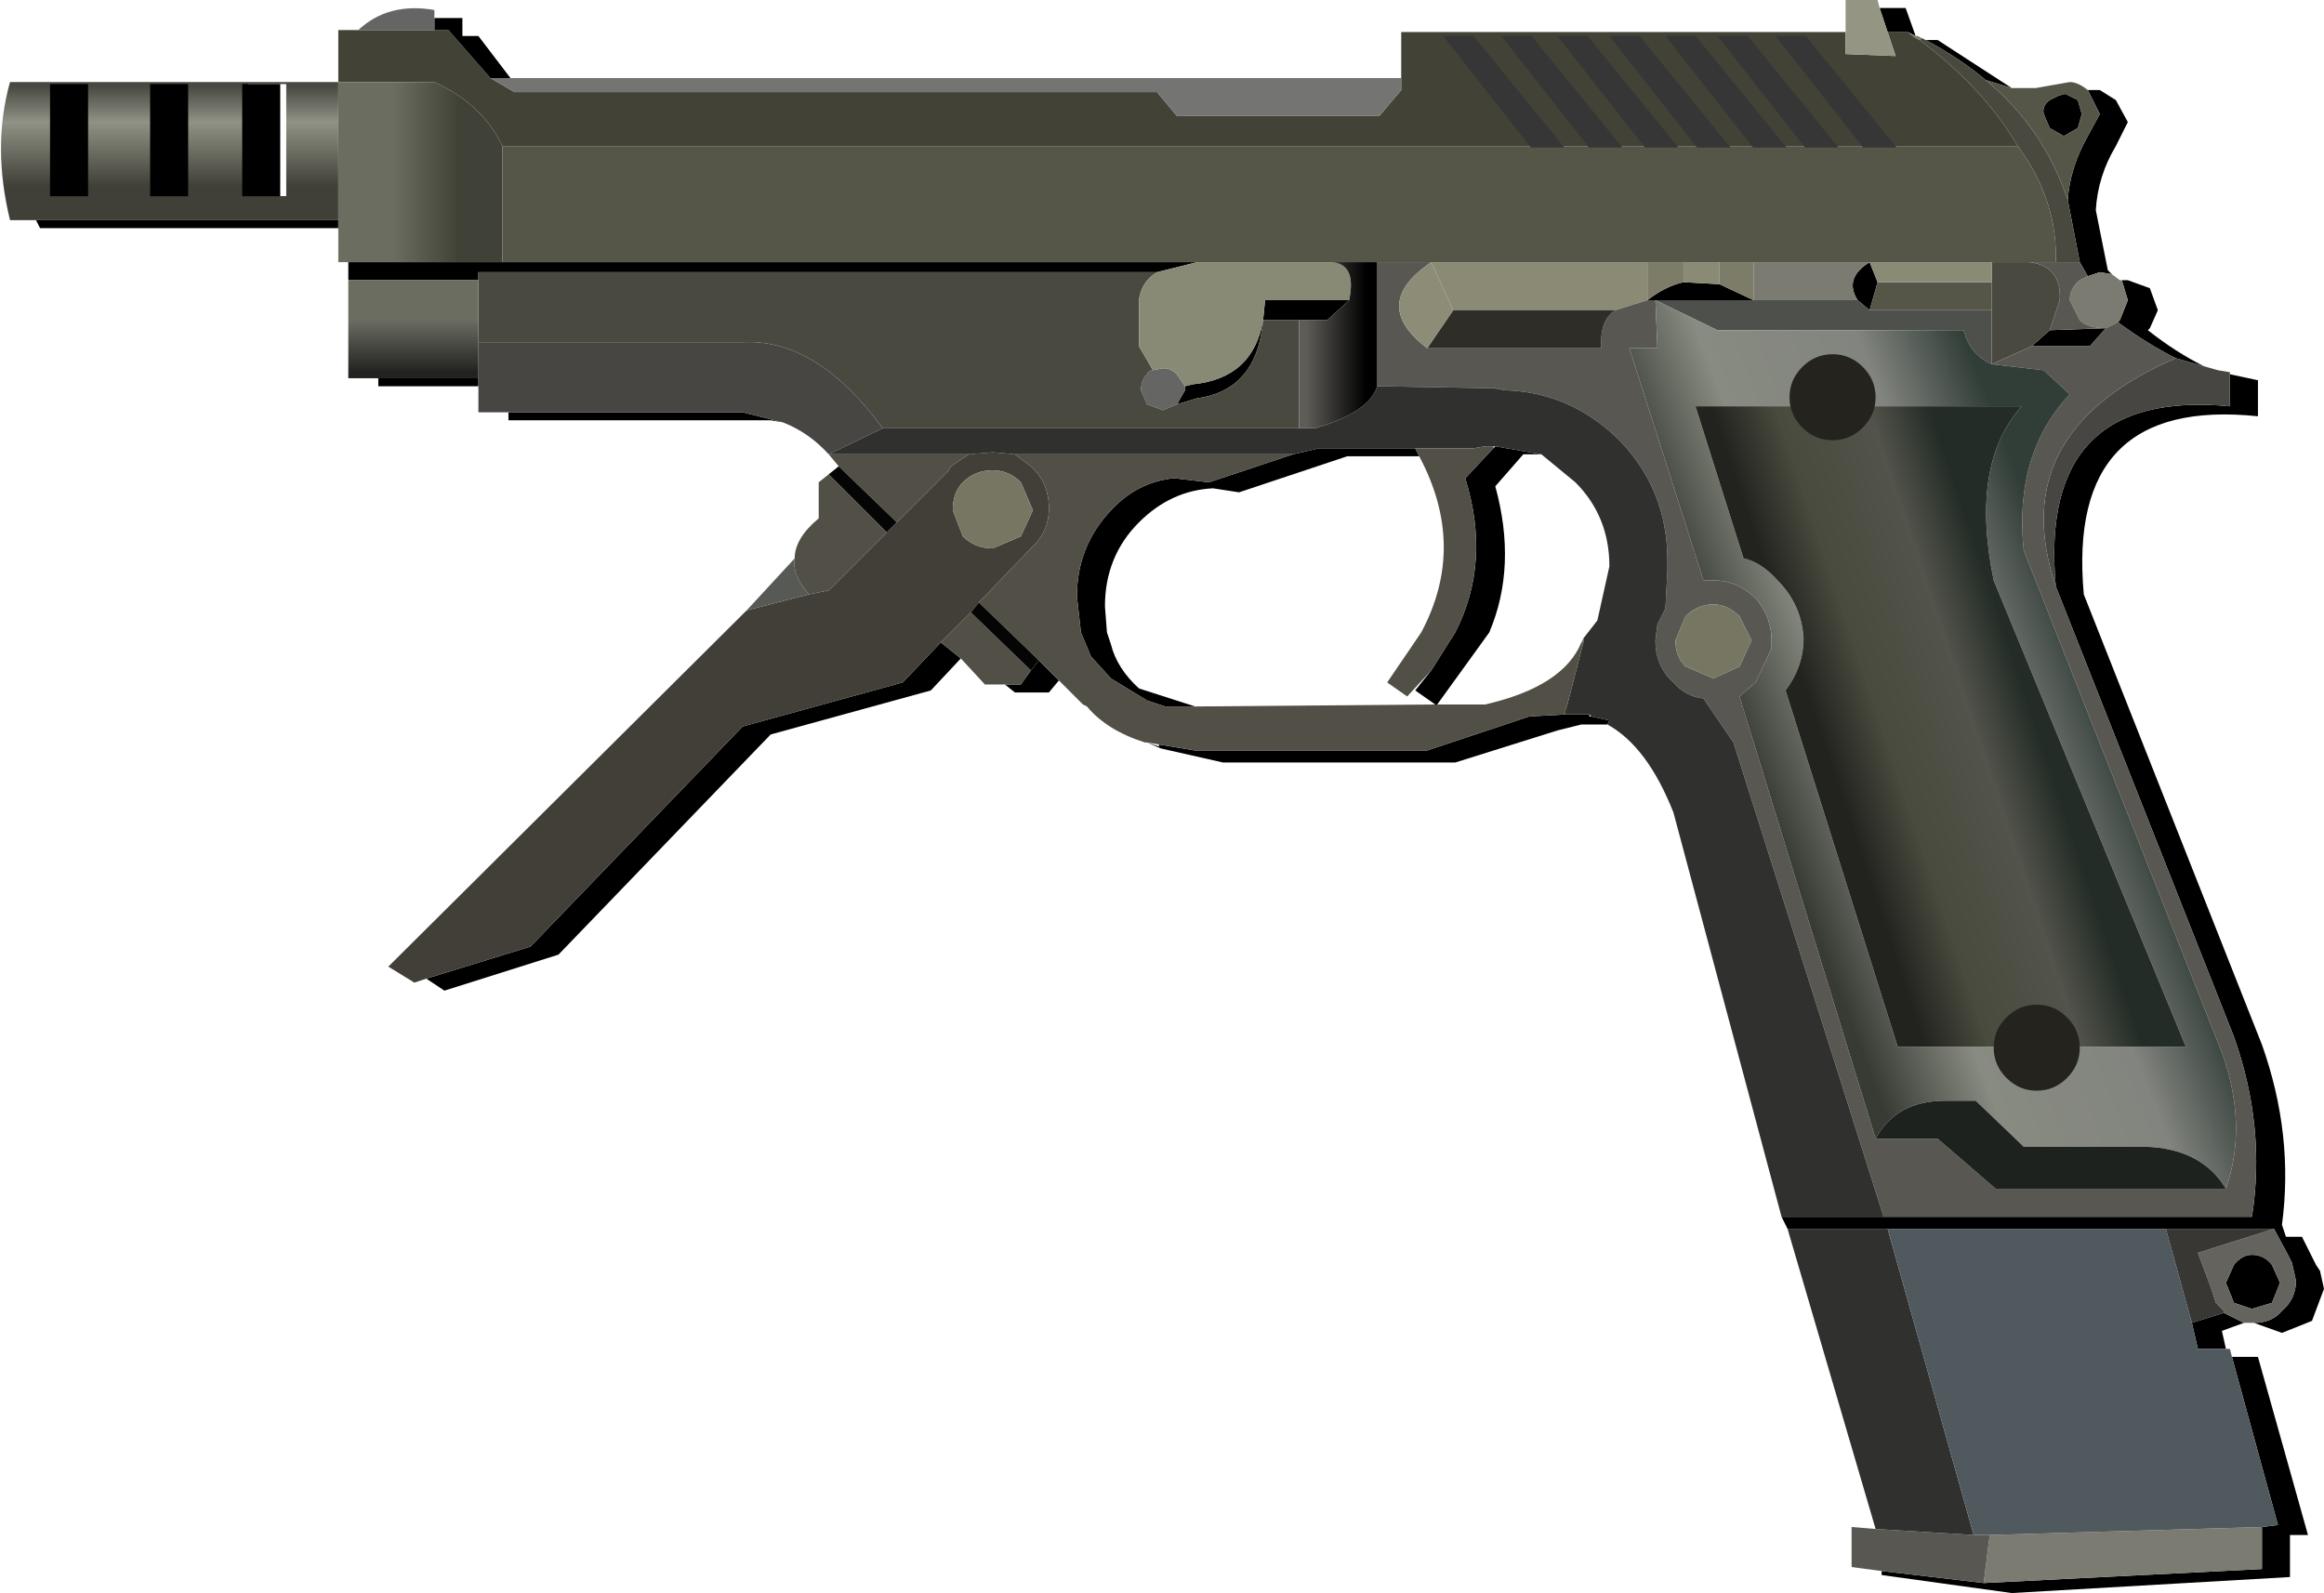 <?xml version="1.0" encoding="UTF-8" standalone="no"?>
<svg xmlns:xlink="http://www.w3.org/1999/xlink" height="39.8px" width="58.05px" xmlns="http://www.w3.org/2000/svg">
  <g transform="matrix(1.0, 0.0, 0.0, 1.0, 11.05, -16.0)">
    <use height="39.8" transform="matrix(1.0, 0.0, 0.0, 1.0, -11.05, 16.0)" width="58.05" xlink:href="#shape0"/>
    <use height="5.4" transform="matrix(0.398, 0.0, 0.0, 0.398, 33.65, 24.85)" width="5.4" xlink:href="#shape1"/>
    <use height="5.4" transform="matrix(0.398, 0.0, 0.0, 0.398, 38.75, 41.1)" width="5.4" xlink:href="#shape1"/>
    <use height="7.0" transform="matrix(0.398, 0.0, 0.0, 0.398, 25.0, 16.9)" width="7.6" xlink:href="#shape2"/>
    <use height="7.0" transform="matrix(0.398, 0.0, 0.0, 0.398, 26.45, 16.9)" width="7.6" xlink:href="#shape2"/>
    <use height="7.0" transform="matrix(0.398, 0.0, 0.0, 0.398, 27.85, 16.9)" width="7.6" xlink:href="#shape2"/>
    <use height="7.0" transform="matrix(0.398, 0.0, 0.0, 0.398, 29.15, 16.9)" width="7.6" xlink:href="#shape2"/>
    <use height="7.0" transform="matrix(0.398, 0.0, 0.0, 0.398, 30.55, 16.9)" width="7.6" xlink:href="#shape2"/>
    <use height="7.0" transform="matrix(0.398, 0.0, 0.0, 0.398, 31.85, 16.9)" width="7.6" xlink:href="#shape2"/>
    <use height="7.0" transform="matrix(0.398, 0.0, 0.0, 0.398, 33.3, 16.9)" width="7.6" xlink:href="#shape2"/>
    <use height="2.95" transform="matrix(0.95, 0.0, 0.0, 0.95, -5.0, 18.1)" width="1.0" xlink:href="#shape3"/>
    <use height="2.95" transform="matrix(0.95, 0.0, 0.0, 0.95, -7.3, 18.1)" width="1.0" xlink:href="#shape3"/>
    <use height="2.95" transform="matrix(0.95, 0.0, 0.0, 0.95, -9.8, 18.1)" width="1.0" xlink:href="#shape3"/>
  </g>
  <defs>
    <g id="shape0" transform="matrix(1.0, 0.0, 0.0, 1.0, 11.05, -16.0)">
      <path d="M47.0 55.4 L-11.0 55.4 -11.0 16.0 47.0 16.0 47.0 55.4" fill="#00ff00" fill-opacity="0.0" fill-rule="evenodd" stroke="none"/>
      <path d="M-0.2 16.75 L0.15 16.75 1.2 17.95 1.8 18.3 17.85 18.3 18.35 18.9 23.4 18.9 23.95 18.25 23.95 17.95 23.95 16.8 35.05 16.8 35.05 17.35 36.3 17.4 36.1 16.8 36.6 16.8 36.8 16.95 36.9 17.0 Q38.5 18.2 39.35 19.65 L1.5 19.65 Q1.0 18.6 -0.2 18.05 L-2.6 18.05 -2.6 16.75 -2.1 16.75 -0.2 16.75" fill="#424237" fill-rule="evenodd" stroke="none"/>
      <path d="M1.2 17.95 L0.15 16.75 -0.2 16.75 -0.2 16.45 0.5 16.45 0.5 16.9 0.9 16.9 1.7 17.95 1.2 17.95 M36.6 16.8 L36.1 16.8 35.9 16.2 36.55 16.2 36.8 16.9 36.6 16.8 M0.9 25.45 L0.9 25.65 -1.6 25.65 -1.6 25.45 0.9 25.45 M1.65 26.3 L7.5 26.3 8.5 26.55 8.2 26.5 1.65 26.5 1.65 26.3 M17.85 22.8 L0.9 22.8 0.9 23.0 -2.35 23.0 -2.35 22.55 1.5 22.55 18.85 22.55 17.85 22.8 M-2.6 21.7 L-10.05 21.7 -10.15 21.5 -2.6 21.5 -2.6 21.7 M-0.4 40.45 L2.2 39.65 7.5 34.15 11.5 33.05 12.45 32.05 12.95 32.45 12.2 33.25 8.2 34.35 2.9 39.85 0.05 40.75 -0.4 40.45 M40.5 18.35 L40.55 18.35 40.85 18.5 40.95 18.85 40.85 19.2 40.5 19.4 40.15 19.2 40.0 18.85 Q39.95 18.65 40.15 18.5 L40.35 18.4 40.5 18.35 M41.1 18.25 L41.4 18.25 41.8 18.5 42.1 19.05 41.8 19.65 Q41.35 20.4 41.3 21.25 L41.6 22.75 41.7 22.85 41.4 22.8 41.1 22.9 40.9 22.55 40.6 21.0 Q40.65 20.2 41.1 19.4 L41.4 18.85 41.1 18.25 M41.95 23.0 L42.1 23.0 42.65 23.2 42.85 23.75 42.65 24.2 42.6 24.25 Q43.3 24.8 44.0 25.15 L44.35 25.25 43.3 24.95 Q42.6 24.6 41.85 24.05 L41.9 24.0 42.1 23.5 41.95 23.0 M44.65 25.35 L45.35 25.5 45.35 26.4 Q40.55 25.9 41.0 30.85 L45.45 42.1 Q46.25 44.35 45.95 46.6 L46.05 46.9 46.45 46.9 46.8 47.6 46.9 47.75 47.0 48.2 46.7 49.0 45.95 49.3 45.25 49.05 Q45.7 49.05 45.95 48.75 46.3 48.45 46.3 48.0 L46.2 47.55 46.1 47.35 45.75 46.7 43.05 46.7 36.1 46.7 33.6 46.7 33.45 46.4 36.0 46.4 45.2 46.4 Q45.55 44.15 44.75 41.9 L40.3 30.65 Q39.85 25.7 44.65 26.15 L44.65 25.35 M45.0 49.05 L44.45 49.25 44.55 49.7 43.85 49.7 43.7 49.05 44.5 48.8 45.0 49.05 M44.7 49.9 L45.35 49.9 46.6 54.35 46.15 54.35 46.15 55.4 39.2 55.8 35.95 55.35 35.95 55.25 38.5 55.55 45.45 55.2 45.45 54.15 45.85 54.1 44.7 49.9 M29.1 34.1 L29.0 34.1 28.75 34.1 28.45 34.1 27.85 34.25 25.3 35.05 19.5 35.05 17.95 34.7 17.6 34.55 17.9 34.65 17.9 34.6 18.8 34.75 24.6 34.75 27.15 33.9 28.05 33.85 28.15 33.85 28.45 33.85 28.65 33.85 28.65 33.9 28.7 33.9 29.15 34.0 29.1 34.1 M15.4 33.0 L15.15 33.3 14.3 33.3 14.05 33.1 14.45 33.1 14.7 32.75 14.9 32.5 15.4 33.0 M39.2 18.2 L38.55 18.0 Q37.9 17.45 37.05 17.0 L37.35 17.0 39.2 18.2 M35.65 23.75 L35.35 23.5 Q35.0 22.95 35.65 22.55 L35.85 23.05 35.65 23.75 M32.75 23.5 L30.3 23.5 30.1 23.5 Q30.55 23.15 31.0 23.05 L31.9 23.1 32.75 23.5 M40.15 24.25 L41.55 24.2 41.4 24.2 41.55 24.2 41.15 24.65 39.7 24.65 40.15 24.25 M26.55 25.75 L26.25 25.7 26.3 25.7 26.55 25.75 M27.45 27.35 L27.0 27.35 26.3 28.15 Q26.85 30.15 26.15 31.8 L24.85 33.6 24.8 33.65 24.8 33.6 24.3 33.25 24.7 32.75 25.3 31.8 Q26.2 30.05 25.55 27.95 L26.25 27.2 26.3 27.15 27.45 27.35 M24.3 27.2 L24.4 27.4 22.6 27.4 19.9 28.3 19.25 28.2 Q18.2 28.25 17.4 29.05 16.55 29.9 16.55 31.15 L16.6 31.8 16.7 32.1 Q16.85 32.7 17.4 33.2 L18.8 33.65 18.05 33.65 17.6 33.5 16.7 32.95 16.2 32.4 15.95 31.8 15.85 30.9 Q15.85 29.65 16.7 28.75 17.35 28.05 18.25 27.95 L18.3 27.95 19.15 28.05 21.25 27.35 21.9 27.2 24.3 27.2 M18.55 25.65 L18.75 25.6 Q20.25 25.45 20.5 24.0 L20.55 23.5 22.65 23.5 22.1 24.0 21.4 24.0 20.5 24.0 Q20.35 25.75 18.85 25.95 L18.35 26.1 18.55 25.75 18.55 25.65 M45.7 47.6 L45.9 48.05 45.7 48.55 45.2 48.7 44.75 48.55 44.55 48.05 44.75 47.6 Q44.95 47.35 45.2 47.35 45.5 47.35 45.7 47.6" fill="#000000" fill-rule="evenodd" stroke="none"/>
      <path d="M-0.2 16.75 L-2.1 16.75 Q-1.35 16.05 -0.2 16.25 L-0.2 16.45 -0.2 16.75 M17.75 25.25 L18.0 25.2 Q18.2 25.2 18.35 25.35 L18.55 25.65 18.55 25.75 18.35 26.1 18.0 26.25 17.6 26.1 17.45 25.75 Q17.45 25.5 17.6 25.35 17.65 25.25 17.75 25.25" fill="#656663" fill-rule="evenodd" stroke="none"/>
      <path d="M23.95 17.95 L23.95 18.25 23.4 18.9 18.35 18.9 17.85 18.3 1.8 18.3 1.2 17.95 1.7 17.95 23.95 17.95" fill="#747472" fill-rule="evenodd" stroke="none"/>
      <path d="M-2.6 18.05 L-0.2 18.05 Q1.0 18.6 1.5 19.65 L1.5 22.55 -2.35 22.55 -2.6 22.55 -2.6 21.7 -2.6 21.5 -2.6 18.05" fill="url(#gradient0)" fill-rule="evenodd" stroke="none"/>
      <path d="M39.35 19.65 Q38.5 18.2 36.9 17.0 L36.95 16.95 37.05 17.0 Q37.9 17.45 38.55 18.0 40.0 19.2 40.6 21.0 L40.9 22.55 40.3 22.55 Q40.35 21.0 39.35 19.65 M11.0 26.7 Q9.35 24.45 7.5 24.55 L0.9 24.55 0.9 23.0 0.9 22.8 17.85 22.8 Q17.45 23.05 17.4 23.5 L17.4 24.65 17.75 25.25 Q17.65 25.25 17.6 25.35 17.45 25.5 17.45 25.75 L17.6 26.1 18.0 26.25 18.35 26.1 18.85 25.95 Q20.35 25.75 20.5 24.0 L21.4 24.0 21.4 26.7 11.0 26.7 M38.7 25.1 L38.7 23.75 38.7 23.05 38.7 22.55 39.65 22.55 Q40.45 22.65 40.4 23.5 L40.15 24.25 39.7 24.65 38.7 25.1" fill="#4a4940" fill-rule="evenodd" stroke="none"/>
      <path d="M0.9 25.65 L0.9 25.45 0.9 24.55 7.5 24.55 Q9.35 24.45 11.0 26.7 L9.65 27.35 Q9.15 26.8 8.5 26.55 L7.5 26.3 1.65 26.3 0.9 26.3 0.9 25.65 M44.35 25.25 L44.65 25.3 44.65 25.35 44.65 26.15 Q39.85 25.7 40.3 30.65 39.0 26.8 43.3 24.95 L44.35 25.25" fill="#474643" fill-rule="evenodd" stroke="none"/>
      <path d="M0.9 24.55 L0.9 25.45 -1.6 25.45 -2.35 25.45 -2.35 23.0 0.9 23.0 0.9 24.55" fill="url(#gradient1)" fill-rule="evenodd" stroke="none"/>
      <path d="M1.5 19.65 L39.35 19.65 Q40.35 21.0 40.3 22.55 L39.65 22.55 38.7 22.55 35.65 22.55 32.75 22.55 31.9 22.55 31.0 22.55 30.1 22.55 24.7 22.55 23.35 22.55 22.15 22.55 18.85 22.55 1.5 22.55 1.5 19.65 M40.5 18.35 L40.35 18.4 40.15 18.5 Q39.95 18.65 40.0 18.85 L40.15 19.2 40.5 19.4 40.85 19.2 40.95 18.85 40.85 18.5 40.55 18.35 40.5 18.35 M39.2 18.2 L39.8 18.2 40.65 18.05 Q40.85 18.05 41.1 18.25 L41.4 18.85 41.1 19.4 Q40.65 20.2 40.6 21.0 40.0 19.2 38.55 18.0 L39.2 18.2 M35.65 23.75 L35.85 23.05 38.7 23.05 38.7 23.75 35.65 23.75" fill="#555548" fill-rule="evenodd" stroke="none"/>
      <path d="M-3.9 20.9 L-3.9 18.1 -4.85 18.1 -4.85 20.9 -3.9 20.9 M-10.15 21.5 L-10.8 21.5 Q-11.25 19.65 -10.8 18.05 L-2.6 18.05 -2.6 21.5 -10.15 21.5" fill="url(#gradient2)" fill-rule="evenodd" stroke="none"/>
      <path d="M-0.4 40.45 L-0.7 40.55 -1.35 40.15 7.6 31.25 9.15 30.85 9.65 30.75 11.1 29.3 11.35 29.05 12.65 27.75 12.7 27.65 13.15 27.35 13.75 27.3 14.3 27.35 14.7 27.65 Q15.15 28.05 15.15 28.7 15.15 29.3 14.7 29.7 L13.4 31.05 13.2 31.3 12.45 32.05 11.5 33.05 7.5 34.15 2.2 39.65 -0.4 40.45 M13.75 27.75 Q13.3 27.75 13.0 28.05 12.75 28.3 12.75 28.75 L13.0 29.4 Q13.3 29.7 13.75 29.7 L14.45 29.4 14.75 28.75 14.45 28.05 Q14.15 27.75 13.75 27.75" fill="#413f38" fill-rule="evenodd" stroke="none"/>
      <path d="M36.9 17.0 L36.8 16.95 36.6 16.8 36.8 16.9 36.85 16.9 36.95 16.95 36.9 17.0" fill="#797966" fill-rule="evenodd" stroke="none"/>
      <path d="M36.1 16.8 L36.3 17.4 35.05 17.35 35.05 16.8 35.05 16.0 35.85 16.0 35.9 16.2 36.1 16.8" fill="#949683" fill-rule="evenodd" stroke="none"/>
      <path d="M41.7 22.85 L41.9 23.0 41.95 23.0 42.1 23.5 41.9 24.0 41.85 24.05 41.55 24.2 Q41.1 24.2 40.9 24.0 L40.65 23.5 Q40.65 23.2 40.9 23.0 L41.1 22.9 41.4 22.8 41.7 22.85 M35.65 22.55 Q35.0 22.95 35.35 23.5 L32.75 23.5 32.75 22.55 35.65 22.55 M41.55 24.2 L41.4 24.2 41.55 24.2 M38.5 55.55 L38.65 54.35 45.45 54.15 45.45 55.2 38.5 55.55" fill="#7b7b71" fill-rule="evenodd" stroke="none"/>
      <path d="M35.35 23.5 L35.65 23.75 38.7 23.75 38.7 25.1 Q38.15 24.85 38.0 24.25 L31.85 24.25 30.3 23.5 32.75 23.5 35.35 23.5" fill="#4d504b" fill-rule="evenodd" stroke="none"/>
      <path d="M35.85 23.05 L35.65 22.55 38.7 22.55 38.7 23.05 35.85 23.05 M31.9 23.1 L31.0 23.05 31.0 22.55 31.9 22.55 31.9 23.1 M30.1 22.55 L30.1 23.5 29.3 23.75 25.25 23.75 24.7 22.55 30.1 22.55" fill="#8a8a75" fill-rule="evenodd" stroke="none"/>
      <path d="M35.95 55.25 L35.2 55.15 35.2 54.15 35.8 54.2 38.25 54.35 38.65 54.35 38.5 55.55 35.95 55.25 M40.3 22.55 L40.9 22.55 41.1 22.9 40.9 23.0 Q40.65 23.2 40.65 23.5 L40.9 24.0 Q41.1 24.2 41.55 24.2 L41.85 24.05 Q42.6 24.6 43.3 24.95 39.0 26.8 40.3 30.65 L44.75 41.9 Q45.55 44.15 45.2 46.4 L36.0 46.4 32.25 34.55 31.5 33.45 Q31.05 33.4 30.75 33.05 30.3 32.65 30.3 32.0 L30.35 31.6 30.55 31.2 30.6 30.25 30.6 30.0 Q30.6 28.2 29.35 26.95 28.15 25.8 26.55 25.75 L26.3 25.7 26.25 25.7 23.35 25.65 23.35 22.55 24.7 22.55 Q23.15 23.6 24.6 24.7 L28.95 24.7 Q28.9 24.0 29.3 23.75 L30.1 23.5 30.3 23.5 30.35 24.7 29.65 24.7 31.5 30.5 31.75 30.5 Q32.35 30.5 32.8 30.95 L32.85 31.0 Q33.2 31.45 33.2 32.0 L33.2 32.2 32.8 33.05 32.4 33.4 35.8 44.45 37.35 44.45 38.8 45.7 44.55 45.7 Q45.1 44.1 44.45 42.3 L39.5 29.75 Q39.25 27.35 40.65 25.85 L40.0 25.25 38.7 25.1 39.7 24.65 41.15 24.65 41.55 24.2 40.15 24.25 40.4 23.5 Q40.45 22.65 39.65 22.55 L40.3 22.55 M32.4 32.65 L32.7 32.0 32.4 31.4 Q32.1 31.1 31.75 31.1 31.35 31.1 31.05 31.4 L30.8 32.0 Q30.8 32.4 31.05 32.65 L31.75 32.95 32.4 32.65" fill="#585752" fill-rule="evenodd" stroke="none"/>
      <path d="M30.3 23.5 L31.85 24.25 38.0 24.25 Q38.15 24.85 38.7 25.1 L40.0 25.25 40.65 25.85 Q39.25 27.35 39.5 29.75 L44.45 42.3 Q45.1 44.1 44.55 45.7 43.95 44.7 42.55 44.65 L39.5 44.65 38.3 43.5 37.55 43.5 Q36.3 43.5 35.8 44.45 L32.4 33.4 32.8 33.05 33.2 32.2 33.2 32.0 Q33.2 31.45 32.85 31.0 L32.8 30.95 Q32.35 30.5 31.75 30.5 L31.5 30.5 29.65 24.7 30.35 24.7 30.3 23.5 M32.5 29.95 Q32.95 30.05 33.35 30.5 33.95 31.1 34.0 31.95 34.0 32.65 33.55 33.25 L36.35 42.15 43.55 42.15 38.75 30.5 Q38.15 27.6 39.45 26.15 L31.3 26.15 32.5 29.95" fill="url(#gradient3)" fill-rule="evenodd" stroke="none"/>
      <path d="M9.65 27.35 L11.0 26.7 21.4 26.7 21.8 26.7 Q23.15 26.3 23.35 25.65 L26.25 25.7 26.55 25.75 Q28.15 25.8 29.35 26.95 30.6 28.2 30.6 30.0 L30.6 30.25 30.55 31.2 30.35 31.6 30.3 32.0 Q30.3 32.65 30.75 33.05 31.05 33.4 31.5 33.45 L32.25 34.55 36.0 46.4 33.45 46.4 30.75 36.3 Q30.1 34.65 29.1 34.1 L29.15 34.0 28.7 33.9 28.65 33.85 28.45 33.85 28.15 33.85 28.05 33.85 28.05 33.75 28.1 33.6 28.5 32.05 28.5 31.95 28.85 31.5 29.15 30.15 Q29.15 28.9 28.3 28.05 L27.45 27.35 26.3 27.15 26.25 27.15 26.05 27.15 25.75 27.2 24.3 27.2 21.9 27.2 21.25 27.35 14.3 27.35 13.75 27.3 13.15 27.35 9.65 27.35 M35.8 54.2 L33.6 46.7 36.1 46.7 38.25 54.35 35.8 54.2" fill="#30312f" fill-rule="evenodd" stroke="none"/>
      <path d="M32.75 22.55 L32.75 23.5 31.9 23.1 31.9 22.55 32.75 22.55 M31.0 23.05 Q30.55 23.15 30.1 23.5 L30.1 22.55 31.0 22.55 31.0 23.05" fill="#7c7c69" fill-rule="evenodd" stroke="none"/>
      <path d="M25.25 23.75 L29.3 23.75 Q28.9 24.0 28.95 24.7 L24.6 24.7 25.25 23.75" fill="#2e2d27" fill-rule="evenodd" stroke="none"/>
      <path d="M32.5 29.95 L31.3 26.15 39.45 26.15 Q38.15 27.6 38.75 30.5 L43.55 42.15 36.35 42.15 33.55 33.25 Q34.0 32.65 34.0 31.95 33.95 31.1 33.35 30.5 32.95 30.05 32.5 29.95" fill="url(#gradient4)" fill-rule="evenodd" stroke="none"/>
      <path d="M26.3 27.15 L26.25 27.2 26.25 27.15 26.3 27.15" fill="#b6b8ac" fill-rule="evenodd" stroke="none"/>
      <path d="M12.45 32.05 L13.2 31.3 14.7 32.75 14.45 33.1 14.05 33.1 13.55 33.1 12.95 32.45 12.45 32.05 M13.4 31.05 L14.7 29.7 Q15.15 29.3 15.15 28.7 15.15 28.05 14.7 27.65 L14.3 27.35 21.25 27.35 19.15 28.05 18.3 27.95 18.25 27.95 Q17.35 28.05 16.7 28.75 15.85 29.65 15.85 30.9 L15.95 31.8 16.2 32.4 16.7 32.95 17.6 33.5 18.05 33.65 18.8 33.65 24.8 33.6 24.8 33.65 24.85 33.6 26.05 33.6 Q28.0 33.15 28.45 32.05 L28.5 32.05 28.1 33.6 28.05 33.75 28.05 33.85 27.15 33.9 24.6 34.75 18.8 34.75 17.9 34.6 17.6 34.55 17.55 34.55 Q16.6 34.25 16.1 33.65 L16.0 33.6 15.4 33.0 14.9 32.5 13.4 31.05 M13.15 27.35 L12.7 27.65 12.65 27.75 11.35 29.05 9.9 27.65 9.65 27.35 13.15 27.35 M11.1 29.3 L9.65 30.75 9.15 30.85 9.0 30.65 Q8.75 30.3 8.8 29.95 8.8 29.45 9.4 28.95 L9.4 28.05 9.65 27.85 11.1 29.3 M26.25 27.2 L25.55 27.95 Q26.2 30.05 25.3 31.8 L24.7 32.75 24.1 33.4 23.6 33.05 24.45 31.8 Q25.6 29.65 24.4 27.4 L24.3 27.2 25.75 27.2 26.05 27.15 26.25 27.15 26.25 27.2" fill="#514f46" fill-rule="evenodd" stroke="none"/>
      <path d="M28.45 32.05 L28.5 31.95 28.5 32.05 28.45 32.05" fill="#6f736c" fill-rule="evenodd" stroke="none"/>
      <path d="M32.4 32.65 L31.75 32.95 31.05 32.65 Q30.8 32.4 30.8 32.0 L31.05 31.4 Q31.35 31.1 31.75 31.1 32.1 31.1 32.4 31.4 L32.7 32.0 32.4 32.65 M13.75 27.75 Q14.15 27.75 14.45 28.05 L14.75 28.75 14.45 29.4 13.75 29.7 Q13.3 29.7 13.0 29.4 L12.75 28.75 Q12.75 28.3 13.0 28.05 13.3 27.75 13.75 27.75" fill="#767663" fill-rule="evenodd" stroke="none"/>
      <path d="M17.85 22.8 L18.85 22.55 22.15 22.55 Q22.85 22.55 22.65 23.5 L20.55 23.5 20.5 24.0 Q20.25 25.45 18.75 25.6 L18.55 25.65 18.35 25.35 Q18.2 25.2 18.0 25.2 L17.75 25.25 17.4 24.65 17.4 23.5 Q17.45 23.05 17.85 22.8" fill="#898a75" fill-rule="evenodd" stroke="none"/>
      <path d="M23.35 25.65 Q23.15 26.3 21.8 26.7 L21.4 26.7 21.4 24.0 22.1 24.0 22.65 23.5 Q22.85 22.55 22.15 22.55 L23.35 22.55 23.35 25.65" fill="url(#gradient5)" fill-rule="evenodd" stroke="none"/>
      <path d="M24.7 22.55 L25.25 23.75 24.6 24.7 Q23.15 23.6 24.7 22.55" fill="#8c8c77" fill-rule="evenodd" stroke="none"/>
      <path d="M13.2 31.3 L13.4 31.05 14.9 32.5 14.7 32.75 13.2 31.3 M11.35 29.05 L11.1 29.3 9.65 27.85 9.9 27.65 11.35 29.05" fill="#050505" fill-rule="evenodd" stroke="none"/>
      <path d="M9.15 30.85 L7.6 31.25 8.8 29.95 Q8.75 30.3 9.0 30.65 L9.15 30.85" fill="#575955" fill-rule="evenodd" stroke="none"/>
      <path d="M35.8 44.45 Q36.3 43.5 37.55 43.5 L38.3 43.5 39.5 44.65 42.55 44.65 Q43.95 44.7 44.55 45.7 L38.8 45.7 37.35 44.45 35.8 44.45" fill="#1d221f" fill-rule="evenodd" stroke="none"/>
      <path d="M44.55 49.7 L44.65 49.7 44.7 49.9 45.85 54.1 45.45 54.15 38.65 54.35 38.25 54.35 36.1 46.7 43.05 46.7 43.7 49.05 43.85 49.7 44.55 49.7" fill="#50595e" fill-rule="evenodd" stroke="none"/>
      <path d="M45.25 49.05 L45.2 49.05 45.0 49.05 44.5 48.8 44.5 48.75 44.3 48.55 44.15 48.1 43.85 47.3 45.75 46.7 46.1 47.35 46.2 47.55 46.3 48.0 Q46.3 48.45 45.95 48.75 45.7 49.05 45.25 49.05 M45.7 47.6 Q45.5 47.35 45.2 47.35 44.95 47.35 44.75 47.6 L44.55 48.05 44.75 48.55 45.2 48.7 45.7 48.55 45.9 48.05 45.7 47.6" fill="#64635e" fill-rule="evenodd" stroke="none"/>
      <path d="M43.05 46.7 L45.75 46.7 43.85 47.3 44.15 48.1 44.3 48.55 44.5 48.75 44.5 48.8 43.7 49.05 43.05 46.7" fill="#383734" fill-rule="evenodd" stroke="none"/>
    </g>
    <linearGradient gradientTransform="matrix(-0.001, 0.0, 0.0, -0.003, -0.4, 20.45)" gradientUnits="userSpaceOnUse" id="gradient0" spreadMethod="pad" x1="-819.2" x2="819.2">
      <stop offset="0.0" stop-color="#414237"/>
      <stop offset="1.0" stop-color="#6b6d61"/>
    </linearGradient>
    <linearGradient gradientTransform="matrix(0.0, 8.0E-4, -0.002, 0.0, -0.8, 24.65)" gradientUnits="userSpaceOnUse" id="gradient1" spreadMethod="pad" x1="-819.2" x2="819.2">
      <stop offset="0.0" stop-color="#6b6d61"/>
      <stop offset="1.0" stop-color="#222220"/>
    </linearGradient>
    <linearGradient gradientTransform="matrix(0.0, 0.002, -0.005, 0.0, -6.75, 19.8)" gradientUnits="userSpaceOnUse" id="gradient2" spreadMethod="pad" x1="-819.2" x2="819.2">
      <stop offset="0.0" stop-color="#484941"/>
      <stop offset="0.271" stop-color="#919285"/>
      <stop offset="0.761" stop-color="#404039"/>
    </linearGradient>
    <linearGradient gradientTransform="matrix(0.005, -0.002, 0.005, 0.013, 37.2, 34.55)" gradientUnits="userSpaceOnUse" id="gradient3" spreadMethod="pad" x1="-819.2" x2="819.2">
      <stop offset="0.0" stop-color="#383b34"/>
      <stop offset="0.298" stop-color="#888b81"/>
      <stop offset="0.718" stop-color="#82847f"/>
      <stop offset="1.0" stop-color="#313d37"/>
    </linearGradient>
    <linearGradient gradientTransform="matrix(0.003, -0.001, 0.003, 0.009, 37.1, 34.2)" gradientUnits="userSpaceOnUse" id="gradient4" spreadMethod="pad" x1="-819.2" x2="819.2">
      <stop offset="0.0" stop-color="#22231f"/>
      <stop offset="0.298" stop-color="#494b3e"/>
      <stop offset="0.718" stop-color="#52534a"/>
      <stop offset="1.0" stop-color="#232c27"/>
    </linearGradient>
    <linearGradient gradientTransform="matrix(0.001, 0.0, 0.0, 0.003, 22.4, 24.6)" gradientUnits="userSpaceOnUse" id="gradient5" spreadMethod="pad" x1="-819.2" x2="819.2">
      <stop offset="0.0" stop-color="#5e5c57"/>
      <stop offset="0.914" stop-color="#000000"/>
    </linearGradient>
    <g id="shape1" transform="matrix(1.0, 0.0, 0.0, 1.0, 0.0, 0.0)">
      <path d="M0.8 4.6 Q0.0 3.8 0.0 2.7 0.0 1.6 0.8 0.8 1.6 0.0 2.7 0.0 3.8 0.0 4.6 0.8 5.4 1.6 5.4 2.7 5.4 3.8 4.6 4.6 3.8 5.4 2.7 5.4 1.6 5.4 0.8 4.6" fill="#24231e" fill-rule="evenodd" stroke="none"/>
    </g>
    <g id="shape2" transform="matrix(1.0, 0.0, 0.0, 1.0, 0.0, 0.0)">
      <path d="M0.0 0.0 L1.9 0.0 7.6 7.0 5.5 7.0 0.0 0.0" fill="#363636" fill-rule="evenodd" stroke="none"/>
    </g>
    <g id="shape3" transform="matrix(1.0, 0.0, 0.0, 1.0, 0.0, 0.0)">
      <path d="M0.0 2.95 L0.0 0.0 1.0 0.0 1.0 2.95 0.0 2.95" fill="#000000" fill-rule="evenodd" stroke="none"/>
    </g>
  </defs>
</svg>
